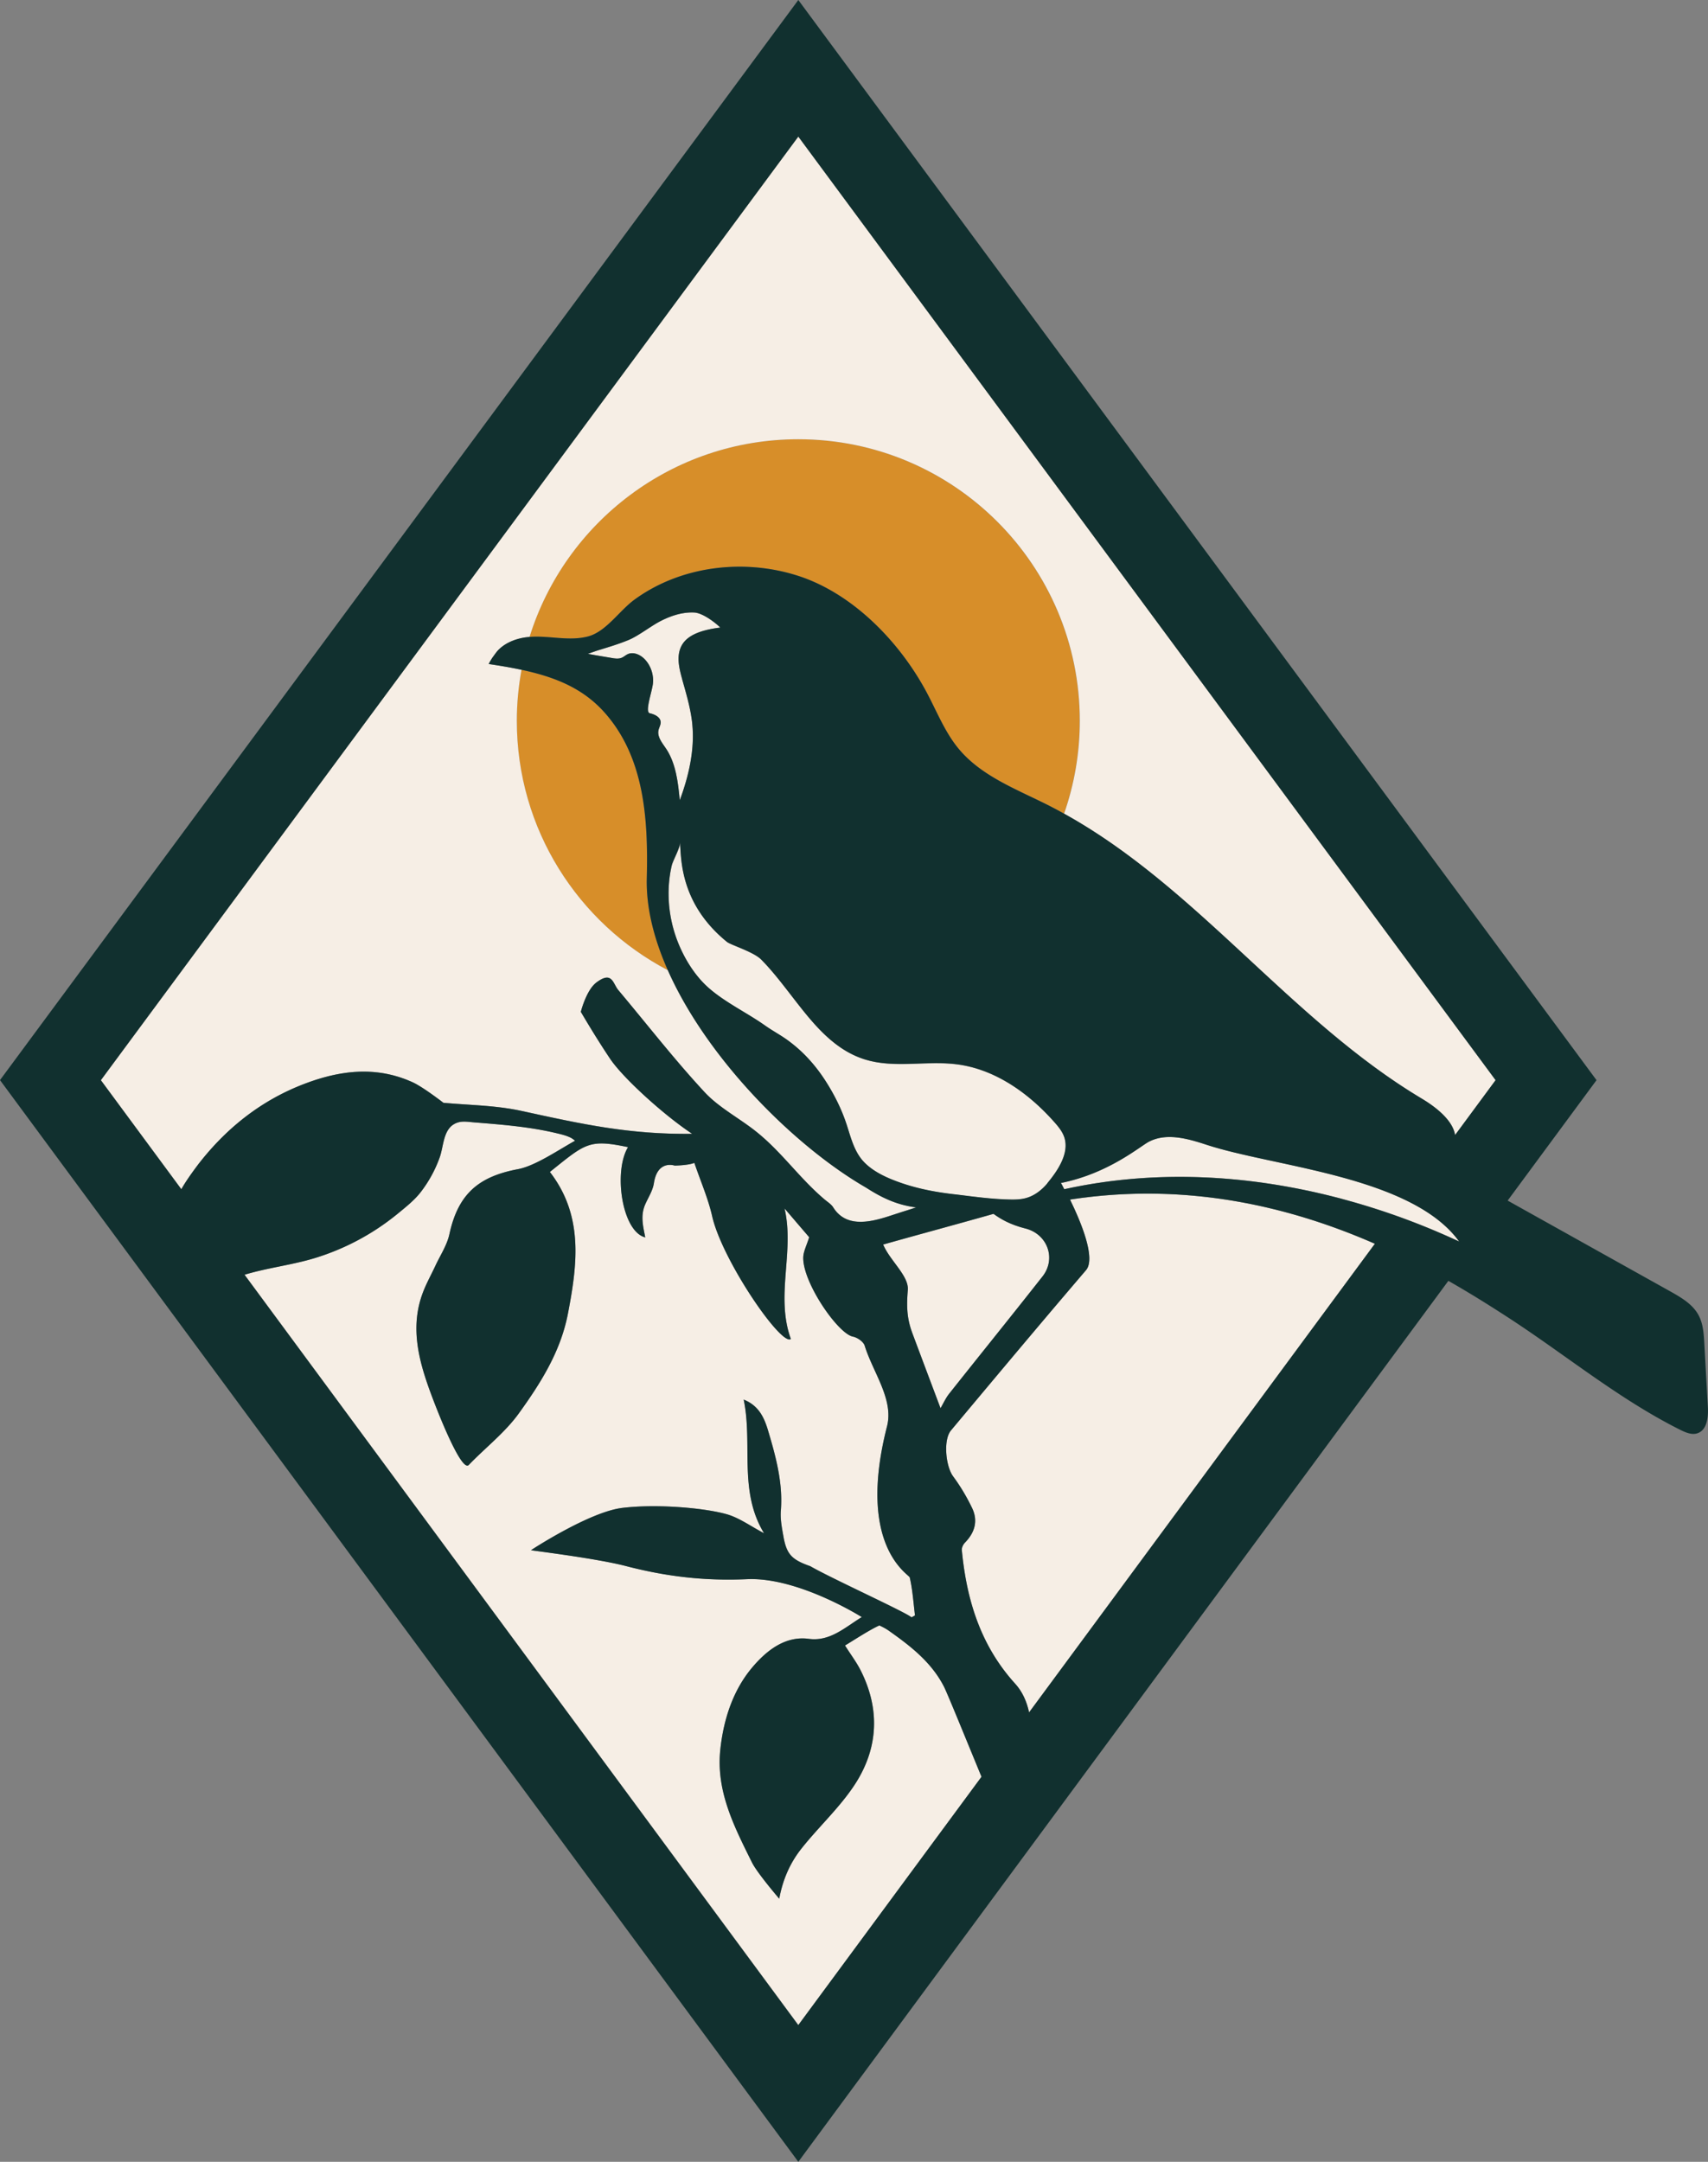 <?xml version="1.0" encoding="UTF-8"?>
<svg data-bbox="0 0 319.443 404.26" viewBox="0 0 319.45 404.26" xmlns="http://www.w3.org/2000/svg" data-type="color">
    <rect x="0" y="0" width="319.45" height="404.26" fill="#808080" stroke="none"/>
    <g>
        <path d="M120.97 164.22c.28-11.13-.47-22.54-7.82-30.89-4.06-4.61-9.31-6.73-15.62-8.08-.57 3.09-.88 6.28-.88 9.54 0 20.27 11.46 37.86 28.26 46.65-2.59-5.82-4.08-11.68-3.94-17.23Z" fill="#d78e29" data-color="1"/>
        <path d="M149.3 82.14c-23.62 0-43.6 15.55-50.27 36.97 3.62-.3 7.28.82 10.86-.07 3.46-.87 5.9-4.81 8.78-6.91 8.65-6.31 20.44-7.73 30.63-4.44 10.19 3.29 18.92 12.28 23.98 21.72 1.92 3.59 3.41 7.46 6 10.59 4.2 5.07 10.67 7.52 16.56 10.47 1.07.54 2.12 1.1 3.16 1.68 1.9-5.44 2.94-11.27 2.94-17.36 0-29.08-23.57-52.65-52.65-52.65Z" fill="#d78e29" data-color="1"/>
        <path d="M166.15 304.87c-.67-.47-1.67-.92-1.67-.92-1.86.84-4.56 2.63-6.43 3.75 1.12 1.77 2.16 3.14 2.92 4.65 3.68 7.28 3.3 14.59-1.05 21.29-2.82 4.34-6.77 7.94-10.01 12.03-1.73 2.18-3.38 5.15-4.16 9.38 0 0-4.1-4.78-5.09-6.76-3.28-6.62-6.76-13.29-5.93-21.12.61-5.73 2.41-11.2 6.07-15.48 2.5-2.93 6-5.84 10.49-5.23 3.96.54 6.82-2.19 9.9-4.07 0 0-11.88-7.51-21.44-7.09-8 .35-15.14-.5-22.65-2.45-5.54-1.44-17.21-2.85-17.78-2.97 0 0 10.89-7.17 17.1-7.91 6.45-.77 15.31 0 19.52 1.19 2.32.66 4.38 2.18 6.98 3.56-4.83-7.92-2.08-16.7-3.82-25 2.84 1.13 3.84 3.39 4.57 5.82 1.45 4.87 2.78 9.75 2.38 14.94-.13 1.6.21 3.26.49 4.87.59 3.31 1.57 4.32 5.01 5.52 3.87 2.25 17.82 8.58 18.94 9.57.22-.12.43-.24.65-.36-.3-2.37-.45-4.78-.98-7.1-.15-.62-10-5.79-4.25-28.26 1.29-5.05-2.64-10.11-4.18-15.09-.23-.74-1.37-1.52-2.2-1.69-2.79-.55-9.32-10-9.29-14.73 0-1.18.65-2.35 1.11-3.86-1.37-1.61-2.99-3.49-4.61-5.38 1.9 8.09-1.74 16.36 1.18 24.41-1.75 1.44-12.86-14.73-14.72-22.98-.74-3.3-2.13-6.45-3.33-9.96-.86.43-3.39.52-3.67.52 0 0-3.21-1.15-3.89 3.27-.22 1.41-1.02 2.63-1.59 3.9-.96 2.15-.46 4.05-.03 6.25-4.36-1.07-5.99-12.32-3.22-16.87-7.35-1.54-7.97-.69-14.62 4.64 6.32 8.18 5.16 17.26 3.37 26.53-1.37 7.08-5.11 12.98-9.17 18.61-2.59 3.6-6.26 6.42-9.37 9.65-1.31 1.36-5.55-9.12-7.26-13.83-2.19-6.02-3.72-12.16-1.28-18.51.65-1.68 1.54-3.26 2.29-4.89.91-1.96 2.18-3.86 2.63-5.92 1.63-7.53 5.46-10.78 12.82-12.16 3.24-.61 7.6-3.62 10.65-5.3.08-.04-.62-.5-.64-.51-.88-.47-1.92-.71-2.88-.94-5.01-1.19-10.16-1.59-15.28-2-.97-.08-2.04-.28-3-.01-.31.09-.6.21-.87.38-.03.02-.07.04-.1.06-1.86 1.25-1.82 4.14-2.5 6.07-.83 2.35-2.04 4.55-3.56 6.53-1.19 1.54-2.89 2.88-4.39 4.11-1.56 1.27-3.2 2.44-4.91 3.49a45.162 45.162 0 0 1-10.53 4.75c-4.27 1.3-8.85 1.81-13.13 3.11l103.58 140.32 34.27-46.44c-2.83-6.86-6.42-15.68-7.04-16.89-2.37-4.6-6.31-7.62-10.39-10.49Z" fill="#f6eee5" data-color="2"/>
        <path d="M200.12 224.32c2.01 4.06 4.89 10.99 3 13.2-8.49 9.92-16.87 19.95-25.26 29.97-1.48 1.77-.98 6.73.4 8.59 1.37 1.84 2.56 3.86 3.56 5.94 1.14 2.38.5 4.58-1.35 6.46-.33.34-.62.95-.58 1.39.89 9.3 3.48 17.83 9.98 24.99 1.36 1.49 2.17 3.35 2.6 5.36l64.67-87.63c-15.32-6.71-34.73-11.69-57.03-8.26Z" fill="#f6eee5" data-color="2"/>
        <path d="M170.6 249.2c.8 2.19 5.31 14.14 5.31 14.14.53-.91.97-1.89 1.61-2.71 5.81-7.33 11.69-14.59 17.47-21.94 2.58-3.29.96-7.9-3.2-8.96-2.96-.75-4.69-1.81-5.97-2.74-6.11 1.74-15.25 4.21-20.64 5.74 1.24 2.98 4.83 5.87 4.61 8.49-.27 3.26-.14 5.38.81 7.98Z" fill="#f6eee5" data-color="2"/>
        <path d="M199.05 212.63c-.36-1.04-1.08-1.92-1.81-2.74-4.77-5.4-11.03-9.89-18.17-10.83-5.74-.76-11.75.8-17.28-.92-3.29-1.02-5.95-3.01-8.33-5.44-1.58-1.61-3.03-3.42-4.47-5.26-2.13-2.73-4.21-5.55-6.58-7.96-1.47-1.49-5.69-2.72-6.44-3.33-9.01-7.32-8.5-15.97-8.79-18.65.11 1.04-1.28 3.31-1.55 4.44-.37 1.6-.56 3.25-.57 4.89-.04 3.37.63 6.76 1.94 9.87 1.23 2.93 3.09 5.87 5.48 7.99l.04.04c3.17 2.79 7.21 4.66 10.65 7.11 1.31.93 2.74 1.68 4.05 2.62.35.25.69.51 1.03.78 2.38 1.89 4.39 4.18 6.05 6.74 1.69 2.61 3.12 5.43 4.08 8.39.52 1.61.97 3.3 1.74 4.81.43.84.95 1.62 1.64 2.3 1.83 1.81 4.34 2.89 6.73 3.73 3.38 1.18 6.94 1.82 10.49 2.2 3.21.4 6.45.84 9.7.92 1.07.03 2.16.02 3.2-.26 1.6-.43 2.97-1.51 4.04-2.78 1.87-2.23 4.2-5.61 3.14-8.64Z" fill="#f6eee5" data-color="2"/>
        <path d="M77.14 202.36c1.99.9 5.8 3.86 5.8 3.86 4.96.45 9.77.47 14.66 1.53 11.39 2.49 20.13 4.41 31.87 4.27-5.27-3.48-12.92-10.42-15.35-14.03-1.92-2.86-3.73-5.81-5.48-8.78 0 0 1.01-4.06 2.91-5.49 2.98-2.24 3.07.19 4.09 1.41 5.36 6.38 10.47 12.98 16.13 19.08 2.76 2.98 6.61 4.92 9.82 7.52 4.78 3.86 7.96 8.61 12.66 12.58.55.47 1.23.87 1.59 1.46 2.61 4.18 7.63 2.58 11.38 1.34.89-.3 1.79-.58 2.69-.86.49-.15.97-.31 1.45-.47-3.89-.5-6.72-2-9.39-3.71-13.31-7.69-29.67-24-37.05-40.63-16.79-8.8-28.26-26.38-28.26-46.65 0-3.26.31-6.44.88-9.54-1.94-.42-3.99-.76-6.13-1.08.14-.31.63-1.1.68-1.17.37-.5.73-1.06 1.17-1.5 1.33-1.33 3.2-2.04 5.03-2.31.25-.04.5-.06.75-.08 6.67-21.42 26.66-36.97 50.27-36.97 29.08 0 52.65 23.57 52.65 52.65 0 6.08-1.04 11.92-2.94 17.36 24.91 13.77 42.39 38.65 66.92 53.3 2.68 1.6 5.8 4.08 6.22 6.81l7.58-10.27L149.31 25.54 18.87 201.99l15.05 20.39c.93-1.65 2.06-3.18 3.2-4.7 5.46-7.03 12.25-12.3 20.67-15.32 6.42-2.3 12.88-2.93 19.35 0Z" fill="#f6eee5" data-color="2"/>
        <path d="M124.55 139.96c1.88 2.81 2.26 6.33 2.59 9.7 1.68-4.55 2.81-9.41 2.34-14.24l-.09-.8c-.34-2.59-1.1-5.11-1.81-7.62-.56-1.99-1.08-4.18-.21-6.05 1.02-2.18 3.78-3.15 7.34-3.59-1.07-1.05-3.35-2.73-4.85-2.81-2.28-.12-4.5.64-6.5 1.69-1.68.89-4.05 2.73-5.81 3.45-1.84.75-3.75 1.33-5.65 1.91-.35.11-1.96.67-1.96.67 1.33.27 3.08.54 4.41.77.65.11 1.34.21 1.94-.04.4-.17.72-.48 1.1-.66 1.08-.51 2.39.1 3.21.97 1.21 1.28 1.77 3.14 1.46 4.87-.3 1.73-1.46 5.02-.53 5.21.92.19 1.99.72 2.03 1.66.02.53-.3 1-.41 1.52-.26 1.24.68 2.35 1.39 3.4Z" fill="#f6eee5" data-color="2"/>
        <path d="M263.09 224.52c-3.93-1.92-8.42-3.39-13.02-4.61-8.9-2.36-18.18-3.8-24.4-5.84-3.52-1.16-7.5-2.28-10.79-.58-1.62.84-7.56 5.96-16.46 7.72.02.02.13.2.62 1.17 19.72-4.35 38.07-1.87 51.73 1.75 3.81 1.01 7.25 2.1 10.26 3.17 5.69 2.02 9.82 3.91 11.87 4.85-2.31-3.19-5.76-5.65-9.81-7.64Z" fill="#f6eee5" data-color="2"/>
        <path d="m319.42 263.05-.66-11.85c-.1-1.8-.22-3.66-1.07-5.25-1.11-2.08-3.28-3.33-5.33-4.48-10.13-5.65-20.26-11.31-30.38-16.96l16.62-22.52L149.31 0 0 201.98l149.31 202.28 121.58-164.74c4.08 2.32 7.69 4.6 10.77 6.59 10.91 7.04 20.98 15.46 32.6 21.27 1.01.5 2.16 1 3.22.64 1.82-.61 2.05-3.05 1.94-4.96Zm-126.95 57.17c-.43-2.02-1.25-3.87-2.6-5.36-6.49-7.16-9.09-15.69-9.98-24.99-.04-.45.25-1.06.58-1.39 1.85-1.88 2.49-4.07 1.35-6.46-.99-2.07-2.19-4.09-3.56-5.94-1.38-1.86-1.88-6.82-.4-8.59 8.38-10.02 16.76-20.04 25.26-29.97 1.89-2.21-.99-9.13-3-13.2 22.3-3.43 41.7 1.56 57.03 8.26l-64.67 87.63ZM149.31 25.54l130.41 176.45-7.58 10.27c-.42-2.73-3.53-5.21-6.22-6.81-24.54-14.66-42.02-39.53-66.92-53.3a86.43 86.43 0 0 0-3.16-1.68c-5.89-2.95-12.36-5.39-16.56-10.47-2.59-3.13-4.08-7.01-6-10.59-5.06-9.44-13.79-18.42-23.98-21.72-10.19-3.29-21.98-1.87-30.63 4.44-2.88 2.1-5.32 6.04-8.78 6.91-3.58.9-7.24-.23-10.86.07-.25.02-.5.05-.75.08-1.83.26-3.7.98-5.03 2.31-.44.44-.79 1-1.17 1.5-.05.07-.54.86-.68 1.17 2.14.32 4.19.66 6.13 1.08 6.31 1.35 11.55 3.46 15.62 8.08 7.36 8.35 8.1 19.76 7.82 30.89-.14 5.54 1.35 11.4 3.94 17.23 7.38 16.63 23.75 32.95 37.05 40.63 2.67 1.71 5.51 3.22 9.39 3.71-.48.16-.97.31-1.45.47-.9.28-1.8.57-2.69.86-3.75 1.25-8.77 2.84-11.38-1.34-.37-.59-1.04-1-1.59-1.46-4.7-3.96-7.88-8.71-12.66-12.58-3.21-2.6-7.06-4.54-9.82-7.52-5.66-6.1-10.77-12.71-16.13-19.08-1.02-1.22-1.12-3.64-4.09-1.41-1.9 1.43-2.91 5.49-2.91 5.49 1.75 2.97 3.56 5.91 5.48 8.78 2.43 3.61 10.08 10.55 15.35 14.03-11.74.14-20.48-1.78-31.87-4.27-4.88-1.07-9.7-1.08-14.66-1.53 0 0-3.8-2.96-5.8-3.86-6.47-2.93-12.93-2.3-19.35 0-8.42 3.01-15.21 8.29-20.67 15.32-1.14 1.52-2.26 3.06-3.2 4.7L18.86 202 149.31 25.54Zm101.47 198.6c-13.66-3.62-32.01-6.09-51.73-1.75-.49-.97-.6-1.15-.62-1.17 8.9-1.77 14.83-6.88 16.46-7.72 3.29-1.71 7.27-.58 10.79.58 6.22 2.04 15.5 3.48 24.4 5.84 4.6 1.22 9.09 2.68 13.02 4.61 4.05 1.98 7.5 4.45 9.81 7.64-2.05-.94-6.18-2.83-11.87-4.85-3.01-1.06-6.45-2.16-10.26-3.17Zm-85.6 8.59c5.39-1.53 14.53-4 20.64-5.74 1.28.93 3.02 1.99 5.97 2.74 4.16 1.06 5.78 5.67 3.2 8.96-5.78 7.35-11.66 14.62-17.47 21.94-.65.82-1.08 1.8-1.61 2.71 0 0-4.5-11.95-5.31-14.14-.95-2.6-1.08-4.72-.81-7.98.22-2.62-3.38-5.51-4.61-8.49Zm30.72-11.47c-1.06 1.27-2.43 2.35-4.04 2.78-1.04.28-2.13.29-3.2.26-3.25-.08-6.48-.52-9.7-.92-3.55-.38-7.11-1.02-10.49-2.2-2.4-.84-4.9-1.92-6.73-3.73-.69-.68-1.22-1.47-1.64-2.3-.77-1.51-1.21-3.19-1.74-4.81-.96-2.96-2.38-5.78-4.08-8.39-1.66-2.55-3.67-4.85-6.05-6.74-.34-.27-.68-.53-1.03-.78-1.31-.94-2.74-1.69-4.05-2.62-3.44-2.44-7.47-4.31-10.65-7.11l-.04-.04c-2.39-2.12-4.25-5.07-5.48-7.99a24.756 24.756 0 0 1-1.94-9.87c.02-1.64.21-3.29.57-4.89.26-1.14 1.66-3.4 1.55-4.44.28 2.68-.22 11.33 8.79 18.65.75.61 4.97 1.84 6.44 3.33 2.37 2.41 4.45 5.23 6.58 7.96 1.44 1.85 2.89 3.65 4.47 5.26 2.38 2.43 5.04 4.42 8.33 5.44 5.53 1.72 11.54.16 17.28.92 7.15.94 13.4 5.43 18.17 10.83.73.83 1.45 1.7 1.81 2.74 1.06 3.03-1.28 6.4-3.14 8.64ZM127.58 127c.71 2.52 1.46 5.04 1.81 7.62.04.27.07.53.09.8.47 4.83-.66 9.69-2.34 14.24-.33-3.37-.71-6.89-2.59-9.7-.7-1.05-1.65-2.17-1.39-3.4.11-.52.43-.99.41-1.52-.04-.94-1.11-1.46-2.03-1.66-.92-.19.23-3.48.53-5.21.3-1.73-.25-3.59-1.46-4.87-.82-.87-2.13-1.47-3.21-.97-.39.18-.71.49-1.1.66-.6.26-1.29.16-1.94.04-1.33-.23-3.08-.5-4.41-.77 0 0 1.61-.57 1.96-.67 1.9-.58 3.81-1.15 5.65-1.91 1.76-.72 4.13-2.56 5.81-3.45 1.99-1.05 4.22-1.81 6.5-1.69 1.5.08 3.78 1.75 4.85 2.81-3.56.45-6.32 1.41-7.34 3.59-.87 1.87-.35 4.06.21 6.05ZM45.73 238.38c4.28-1.3 8.86-1.81 13.13-3.11a45.35 45.35 0 0 0 15.44-8.24c1.5-1.23 3.2-2.56 4.39-4.11 1.52-1.97 2.73-4.18 3.56-6.53.69-1.94.64-4.83 2.5-6.07.03-.02.06-.04.1-.06.27-.17.57-.3.87-.38.95-.27 2.03-.06 3 .01 5.12.41 10.27.81 15.28 2 .96.23 2 .46 2.88.94.02.01.72.46.64.51-3.04 1.68-7.4 4.69-10.65 5.3-7.36 1.38-11.19 4.63-12.82 12.16-.45 2.07-1.72 3.96-2.63 5.92-.76 1.63-1.65 3.22-2.29 4.89-2.45 6.35-.91 12.49 1.28 18.51 1.72 4.71 5.95 15.2 7.26 13.83 3.12-3.24 6.78-6.06 9.37-9.65 4.06-5.63 7.8-11.52 9.17-18.61 1.79-9.27 2.95-18.36-3.37-26.53 6.65-5.33 7.28-6.19 14.62-4.64-2.77 4.55-1.14 15.8 3.22 16.87-.43-2.19-.94-4.1.03-6.25.57-1.28 1.38-2.5 1.59-3.9.68-4.42 3.89-3.27 3.89-3.27.28 0 2.81-.09 3.67-.52 1.19 3.5 2.58 6.66 3.33 9.96 1.86 8.25 12.97 24.42 14.72 22.98-2.92-8.05.72-16.32-1.18-24.41 1.62 1.89 3.23 3.78 4.61 5.38-.45 1.51-1.1 2.68-1.11 3.86-.03 4.73 6.5 14.18 9.29 14.73.83.16 1.97.95 2.2 1.69 1.54 4.99 5.47 10.04 4.18 15.09-5.75 22.47 4.1 27.64 4.25 28.26.54 2.32.69 4.72.98 7.1-.22.12-.43.24-.65.36-1.11-.99-15.06-7.32-18.94-9.57-3.44-1.2-4.42-2.21-5.01-5.52-.29-1.61-.62-3.27-.49-4.87.41-5.19-.93-10.07-2.38-14.94-.72-2.42-1.72-4.69-4.57-5.82 1.74 8.3-1.02 17.09 3.82 25-2.6-1.37-4.66-2.9-6.98-3.56-4.21-1.2-13.07-1.96-19.52-1.19-6.21.74-17.1 7.91-17.1 7.91.56.12 12.24 1.53 17.78 2.97 7.51 1.95 14.66 2.81 22.65 2.45 9.57-.42 21.44 7.09 21.44 7.09-3.08 1.88-5.94 4.61-9.9 4.07-4.49-.61-7.99 2.3-10.49 5.23-3.66 4.28-5.46 9.75-6.07 15.48-.83 7.83 2.65 14.5 5.93 21.12.99 1.99 5.09 6.76 5.09 6.76.78-4.23 2.43-7.2 4.16-9.38 3.24-4.09 7.19-7.69 10.01-12.03 4.35-6.7 4.74-14.01 1.05-21.29-.76-1.51-1.8-2.88-2.92-4.65 1.86-1.12 4.57-2.91 6.43-3.75 0 0 1 .45 1.67.92 4.07 2.87 8.02 5.89 10.39 10.49.63 1.21 4.21 10.04 7.04 16.89L149.3 378.7 45.73 238.38Z" fill="#11302f" data-color="3"/>
    </g>
</svg>
